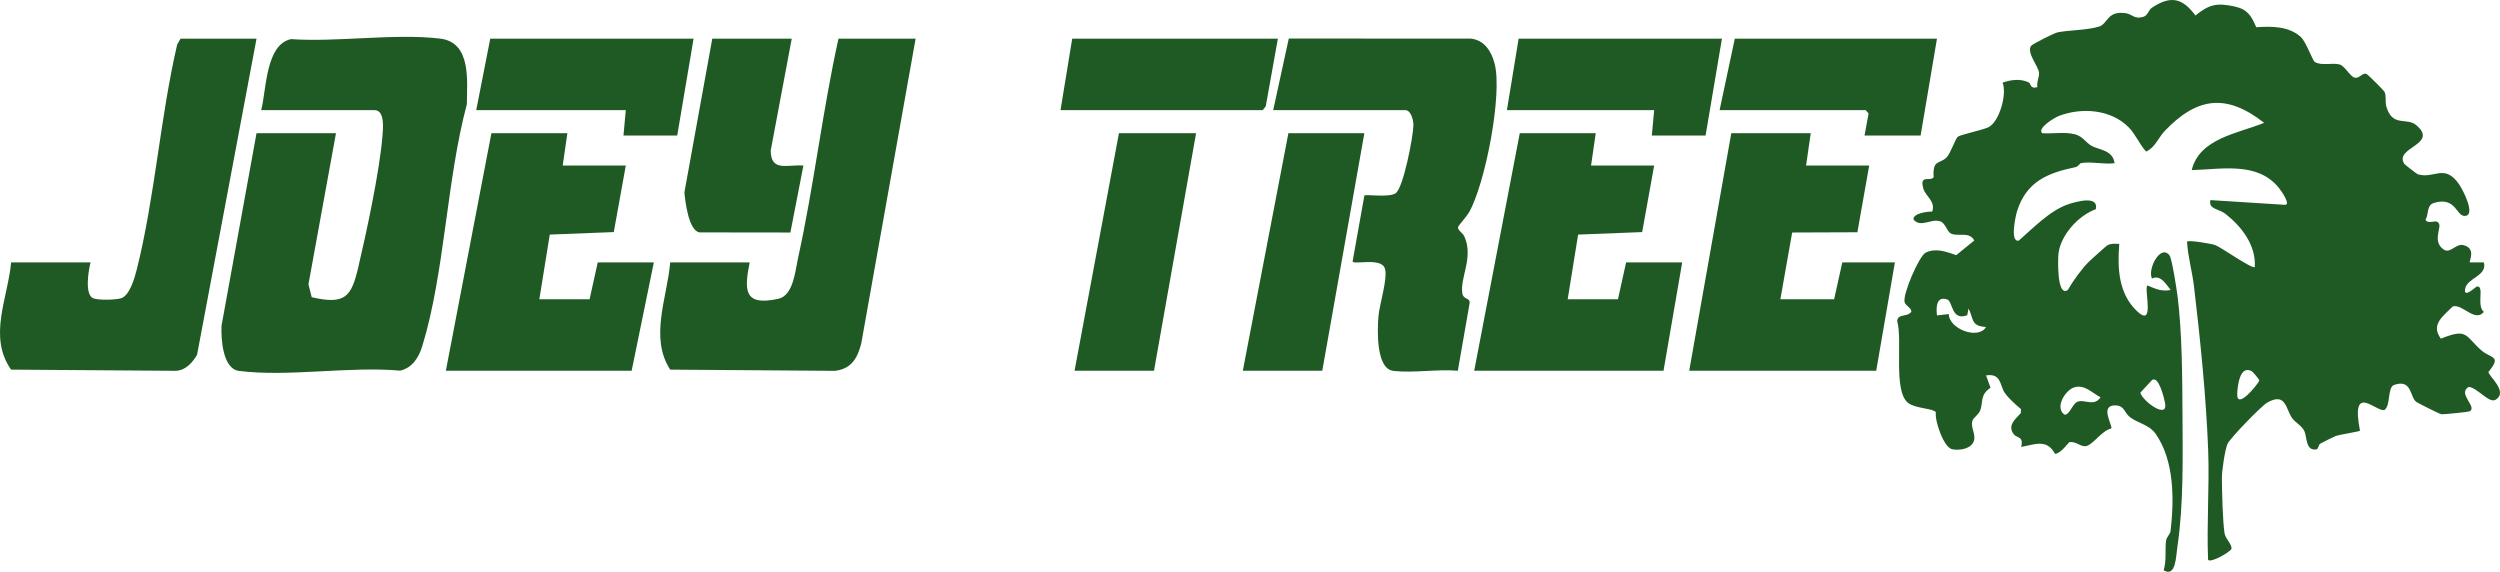<svg xmlns="http://www.w3.org/2000/svg" width="188" height="43" viewBox="0 0 188 43" fill="none"><path d="M187.131 27.968C188.162 26.713 187.323 26.996 186.571 26.322C185.354 25.23 185.559 24.659 183.554 25.467C182.754 24.396 183.75 23.758 184.448 23.044C185.187 22.828 186.101 24.273 186.787 23.456C186.197 22.974 186.872 21.451 186.256 21.548C186.175 21.56 185.246 22.481 185.377 21.723C185.522 20.89 187.061 20.765 186.787 19.731H185.732C185.657 19.657 186.248 18.656 185.224 18.428C184.706 18.311 184.253 19.069 183.799 18.785C182.927 18.235 183.53 17.218 183.436 16.889C183.286 16.358 182.63 16.96 182.4 16.525C182.654 16.108 182.462 15.428 183.042 15.256C184.664 14.774 184.71 16.221 185.319 16.238C186.252 16.266 185.194 14.244 184.92 13.853C183.814 12.269 183.061 13.485 181.812 13.104C181.752 13.085 180.838 12.376 180.804 12.322C179.998 11.074 183.446 10.879 181.695 9.404C180.981 8.804 179.893 9.596 179.446 7.983C179.349 7.629 179.472 7.251 179.314 6.898C179.277 6.813 178.079 5.623 177.995 5.581C177.645 5.407 177.459 5.934 177.068 5.839C176.723 5.754 176.341 4.963 175.942 4.849C175.411 4.697 174.56 4.972 174.071 4.656C173.899 4.545 173.417 3.144 173.026 2.785C172.132 1.964 170.815 1.967 169.671 2.049C169.298 1.194 169.025 0.705 168.055 0.491C166.714 0.196 166.136 0.323 165.098 1.166C164.116 -0.152 163.247 -0.357 161.834 0.573C161.53 0.775 161.547 1.171 161.139 1.277C160.454 1.455 160.376 1.057 159.815 0.986C158.428 0.812 158.517 1.803 157.838 2.002C156.925 2.273 155.661 2.259 154.753 2.427C154.486 2.476 152.803 3.328 152.726 3.459C152.408 3.988 153.272 4.972 153.335 5.451C153.376 5.764 153.131 6.189 153.216 6.55C152.657 6.724 152.726 6.279 152.571 6.202C151.956 5.9 151.221 5.987 150.594 6.216C150.947 7.085 150.339 9.19 149.518 9.575C149.096 9.773 147.475 10.118 147.239 10.275C147.047 10.403 146.68 11.554 146.372 11.847C145.831 12.366 145.328 11.974 145.409 13.326C145.155 13.694 144.298 13.063 144.648 14.224C144.806 14.744 145.569 15.146 145.303 15.91C145.014 15.892 143.801 16.038 143.903 16.518C144.444 17.143 145.197 16.427 145.888 16.638C146.309 16.766 146.403 17.419 146.712 17.564C147.261 17.823 148.067 17.375 148.468 18.082L147.11 19.186C146.362 18.937 145.615 18.627 144.822 18.99C144.319 19.222 143.06 22.161 143.228 22.728C143.314 23.019 143.788 23.174 143.726 23.457C143.416 23.866 142.707 23.56 142.668 24.152C143.088 25.594 142.353 29.378 143.482 30.293C144.015 30.726 145.403 30.707 145.575 30.999C145.482 31.642 146.168 33.654 146.799 33.782C147.36 33.897 148.264 33.759 148.443 33.132C148.588 32.62 148.177 32.156 148.325 31.651C148.401 31.39 148.804 31.184 148.921 30.84C149.143 30.188 148.894 29.691 149.687 29.16L149.351 28.23C150.517 28.052 150.376 28.988 150.753 29.534C151.061 29.979 151.562 30.411 151.977 30.765L151.968 31.06C151.542 31.538 150.924 31.995 151.448 32.671C151.665 32.949 152.205 32.801 151.987 33.607C153.02 33.432 153.918 32.973 154.537 34.129C154.959 34.13 155.552 33.265 155.621 33.254C156.145 33.169 156.49 33.653 156.912 33.538C157.419 33.4 158.081 32.363 158.767 32.225C158.9 32.011 157.843 30.451 159.09 30.487C159.765 30.506 159.75 31.035 160.155 31.355C160.758 31.832 161.61 31.917 162.11 32.634C163.513 34.641 163.502 37.575 163.227 39.928C163.198 40.18 162.927 40.382 162.891 40.638C162.794 41.343 162.935 42.145 162.707 42.883C163.63 43.45 163.634 41.812 163.738 41.126C164.215 37.946 164.138 34.299 164.123 31.098C164.107 28.206 164.093 25.022 163.752 22.272C163.692 21.788 163.331 19.448 163.149 19.209C162.474 18.317 161.47 20.245 161.83 20.945C162.482 20.634 162.866 21.357 163.235 21.809C162.517 21.94 162.098 21.713 161.479 21.465C161.216 21.757 162.093 24.74 160.681 23.378C159.29 22.039 159.23 20.129 159.369 18.341C159.062 18.332 158.782 18.292 158.49 18.437C158.406 18.479 157.243 19.523 157.102 19.662C156.54 20.219 155.895 21.116 155.498 21.809C154.664 22.371 154.757 19.477 154.793 19.116C154.929 17.706 156.286 16.207 157.605 15.732C157.843 14.673 156.147 15.158 155.551 15.355C154.161 15.815 152.87 17.175 151.815 18.091C151.133 18.254 151.564 16.258 151.684 15.877C152.391 13.658 153.964 13.01 156.069 12.571C156.277 12.528 156.422 12.283 156.468 12.272C157.143 12.122 158.278 12.382 159.017 12.272C158.893 11.274 157.814 11.269 157.271 10.959C156.867 10.728 156.621 10.249 156.034 10.099C155.254 9.899 154.368 10.074 153.569 10.017C153.172 9.633 154.532 8.834 154.809 8.726C156.532 8.059 158.743 8.218 160.079 9.576C160.604 10.111 160.881 10.849 161.388 11.398C162.065 11.095 162.311 10.345 162.794 9.841C165.209 7.322 167.409 6.996 170.262 9.237C168.315 10.033 165.392 10.398 164.818 12.791C167.076 12.733 169.719 12.148 171.332 14.079C171.488 14.266 172.387 15.498 171.76 15.398L166.223 15.047C166.057 15.747 166.859 15.689 167.365 16.089C168.597 17.063 169.654 18.449 169.562 20.077C169.376 20.268 167.04 18.594 166.577 18.428C166.269 18.316 164.595 18.04 164.465 18.17C164.529 19.311 164.858 20.421 164.991 21.553C165.462 25.539 165.905 29.891 166.055 33.858C166.157 36.59 165.935 39.368 166.048 42.104C166.284 42.33 167.576 41.581 167.796 41.301C167.897 40.962 167.363 40.562 167.286 40.101C167.149 39.27 167.089 36.886 167.086 35.947C167.085 35.404 167.306 33.875 167.502 33.394C167.67 32.983 170.05 30.529 170.495 30.276C171.915 29.468 171.881 30.764 172.369 31.444C172.609 31.779 173.116 32.022 173.296 32.436C173.485 32.869 173.384 33.944 174.206 33.791C174.342 33.767 174.345 33.442 174.488 33.359C174.641 33.27 175.52 32.833 175.666 32.779C175.876 32.699 177.404 32.453 177.471 32.39C176.749 28.692 178.678 31 179.309 30.83C179.798 30.495 179.517 29.125 180.043 28.944C181.387 28.48 181.224 29.866 181.697 30.216C181.83 30.316 183.448 31.131 183.582 31.146C183.8 31.172 185.645 30.979 185.737 30.923C186.296 30.582 184.773 29.59 185.649 29.095C186.279 29.135 187.181 30.365 187.671 30.06C188.651 29.448 187.131 28.28 187.131 27.968ZM146.549 23.617L145.661 23.719C145.587 23.129 145.597 22.24 146.431 22.521C146.868 22.668 146.724 24.156 147.935 23.707L148.032 23.2C148.443 23.984 148.18 24.519 149.351 24.589C148.78 25.573 146.558 24.745 146.549 23.617ZM161.833 28.578C162.336 28.219 162.746 29.965 162.812 30.305C163.059 31.597 161.097 30.144 160.953 29.529L161.833 28.578ZM155.978 29.13C156.773 28.89 157.301 29.539 157.959 29.877C157.473 30.617 156.735 29.986 156.209 30.218C155.842 30.38 155.609 31.254 155.24 31.177C154.486 30.62 155.343 29.322 155.978 29.13ZM168.239 29.618C168.26 29.07 168.424 27.392 169.349 27.925C169.389 27.948 169.921 28.532 169.898 28.63C169.662 29.066 168.193 30.829 168.239 29.618Z" fill="#1F5A24"></path><path d="M35.107 7.847C33.58 13.515 33.447 20.535 31.751 26.042C31.491 26.888 31.003 27.663 30.09 27.873C26.328 27.526 21.609 28.366 17.964 27.89C16.745 27.732 16.616 25.478 16.658 24.502L19.291 10.017H25.266L23.196 21.379L23.441 22.351C25.974 22.937 26.423 22.31 26.945 20.085C27.574 17.408 28.539 12.912 28.759 10.256C28.802 9.731 28.967 8.283 28.167 8.283H19.642C20.037 6.781 19.962 3.365 21.877 2.942C25.392 3.184 29.666 2.496 33.092 2.902C35.472 3.185 35.115 6.104 35.107 7.847Z" fill="#1F5A24"></path><path d="M110.522 22.757L109.629 27.88C108.098 27.747 106.275 28.063 104.786 27.892C103.457 27.739 103.581 24.781 103.657 23.809C103.728 22.89 104.374 20.947 104.147 20.2C103.876 19.307 101.705 19.966 101.719 19.641L102.601 14.702C102.705 14.596 104.418 14.872 104.942 14.54C105.534 14.167 106.286 10.202 106.289 9.41C106.291 9.058 106.118 8.283 105.675 8.283H95.745L96.916 2.899L110.6 2.902C111.636 3.016 112.152 3.863 112.393 4.775C113.004 7.084 111.684 13.837 110.474 15.967C110.323 16.233 109.654 17 109.643 17.067C109.6 17.308 110.003 17.522 110.117 17.775C110.836 19.361 109.771 20.886 109.97 22.071C110.048 22.537 110.515 22.366 110.522 22.757Z" fill="#1F5A24"></path><path d="M68.855 2.907L64.764 25.84C64.481 26.93 64.031 27.739 62.794 27.887L50.398 27.796C48.824 25.387 50.183 22.345 50.4 19.73H56.375C55.961 21.825 55.924 23.043 58.535 22.469C59.662 22.221 59.802 20.366 60.011 19.416C61.213 13.961 61.845 8.36 63.054 2.907H68.855Z" fill="#1F5A24"></path><path d="M19.291 2.907L14.82 26.678C14.486 27.254 13.968 27.852 13.232 27.885L0.834 27.796C-0.915 25.312 0.592 22.429 0.837 19.73H6.812C6.652 20.324 6.357 22.117 6.987 22.419C7.342 22.591 8.71 22.558 9.107 22.429C9.751 22.221 10.121 20.914 10.279 20.289C11.641 14.891 12.052 8.815 13.323 3.348L13.579 2.907H19.291Z" fill="#1F5A24"></path><path d="M142.497 19.73L141.091 27.881H127.029L130.193 10.017H136.168L135.817 12.446H140.563L139.676 17.466L134.771 17.485L133.884 22.506H137.926L138.542 19.73H142.497Z" fill="#1F5A24"></path><path d="M126.502 19.73L125.096 27.881H110.86L114.287 10.017H119.999L119.648 12.446H124.393L123.491 17.453L118.674 17.641L117.89 22.506H121.67L122.284 19.73H126.502Z" fill="#1F5A24"></path><path d="M49.169 19.73L47.5 27.881H33.528L36.954 10.017H42.667L42.315 12.446H47.06L46.157 17.452L41.342 17.641L40.558 22.506H44.336L44.951 19.73H49.169Z" fill="#1F5A24"></path><path d="M102.6 10.017L99.435 27.881H93.46L96.888 10.017H102.6Z" fill="#1F5A24"></path><path d="M89.945 10.017L86.781 27.881H80.806L84.145 10.017H89.945Z" fill="#1F5A24"></path><path d="M60.417 12.447L59.437 17.485L52.596 17.476C51.783 17.325 51.535 15.193 51.467 14.468L53.563 2.907H59.539L57.958 11.32C57.968 12.958 59.224 12.353 60.417 12.447Z" fill="#1F5A24"></path><path d="M145.66 2.907L144.43 10.191H140.212L140.518 8.534L140.299 8.283H129.314L130.457 2.907H145.66Z" fill="#1F5A24"></path><path d="M52.157 2.907L50.927 10.191H46.885L47.06 8.283H35.812L36.867 2.907H52.157Z" fill="#1F5A24"></path><path d="M129.49 2.907L128.26 10.191H124.217L124.393 8.283H113.321L114.2 2.907H129.49Z" fill="#1F5A24"></path><path d="M96.096 2.907L95.185 7.991L94.954 8.283H79.751L80.63 2.907H96.096Z" fill="#1F5A24"></path></svg>